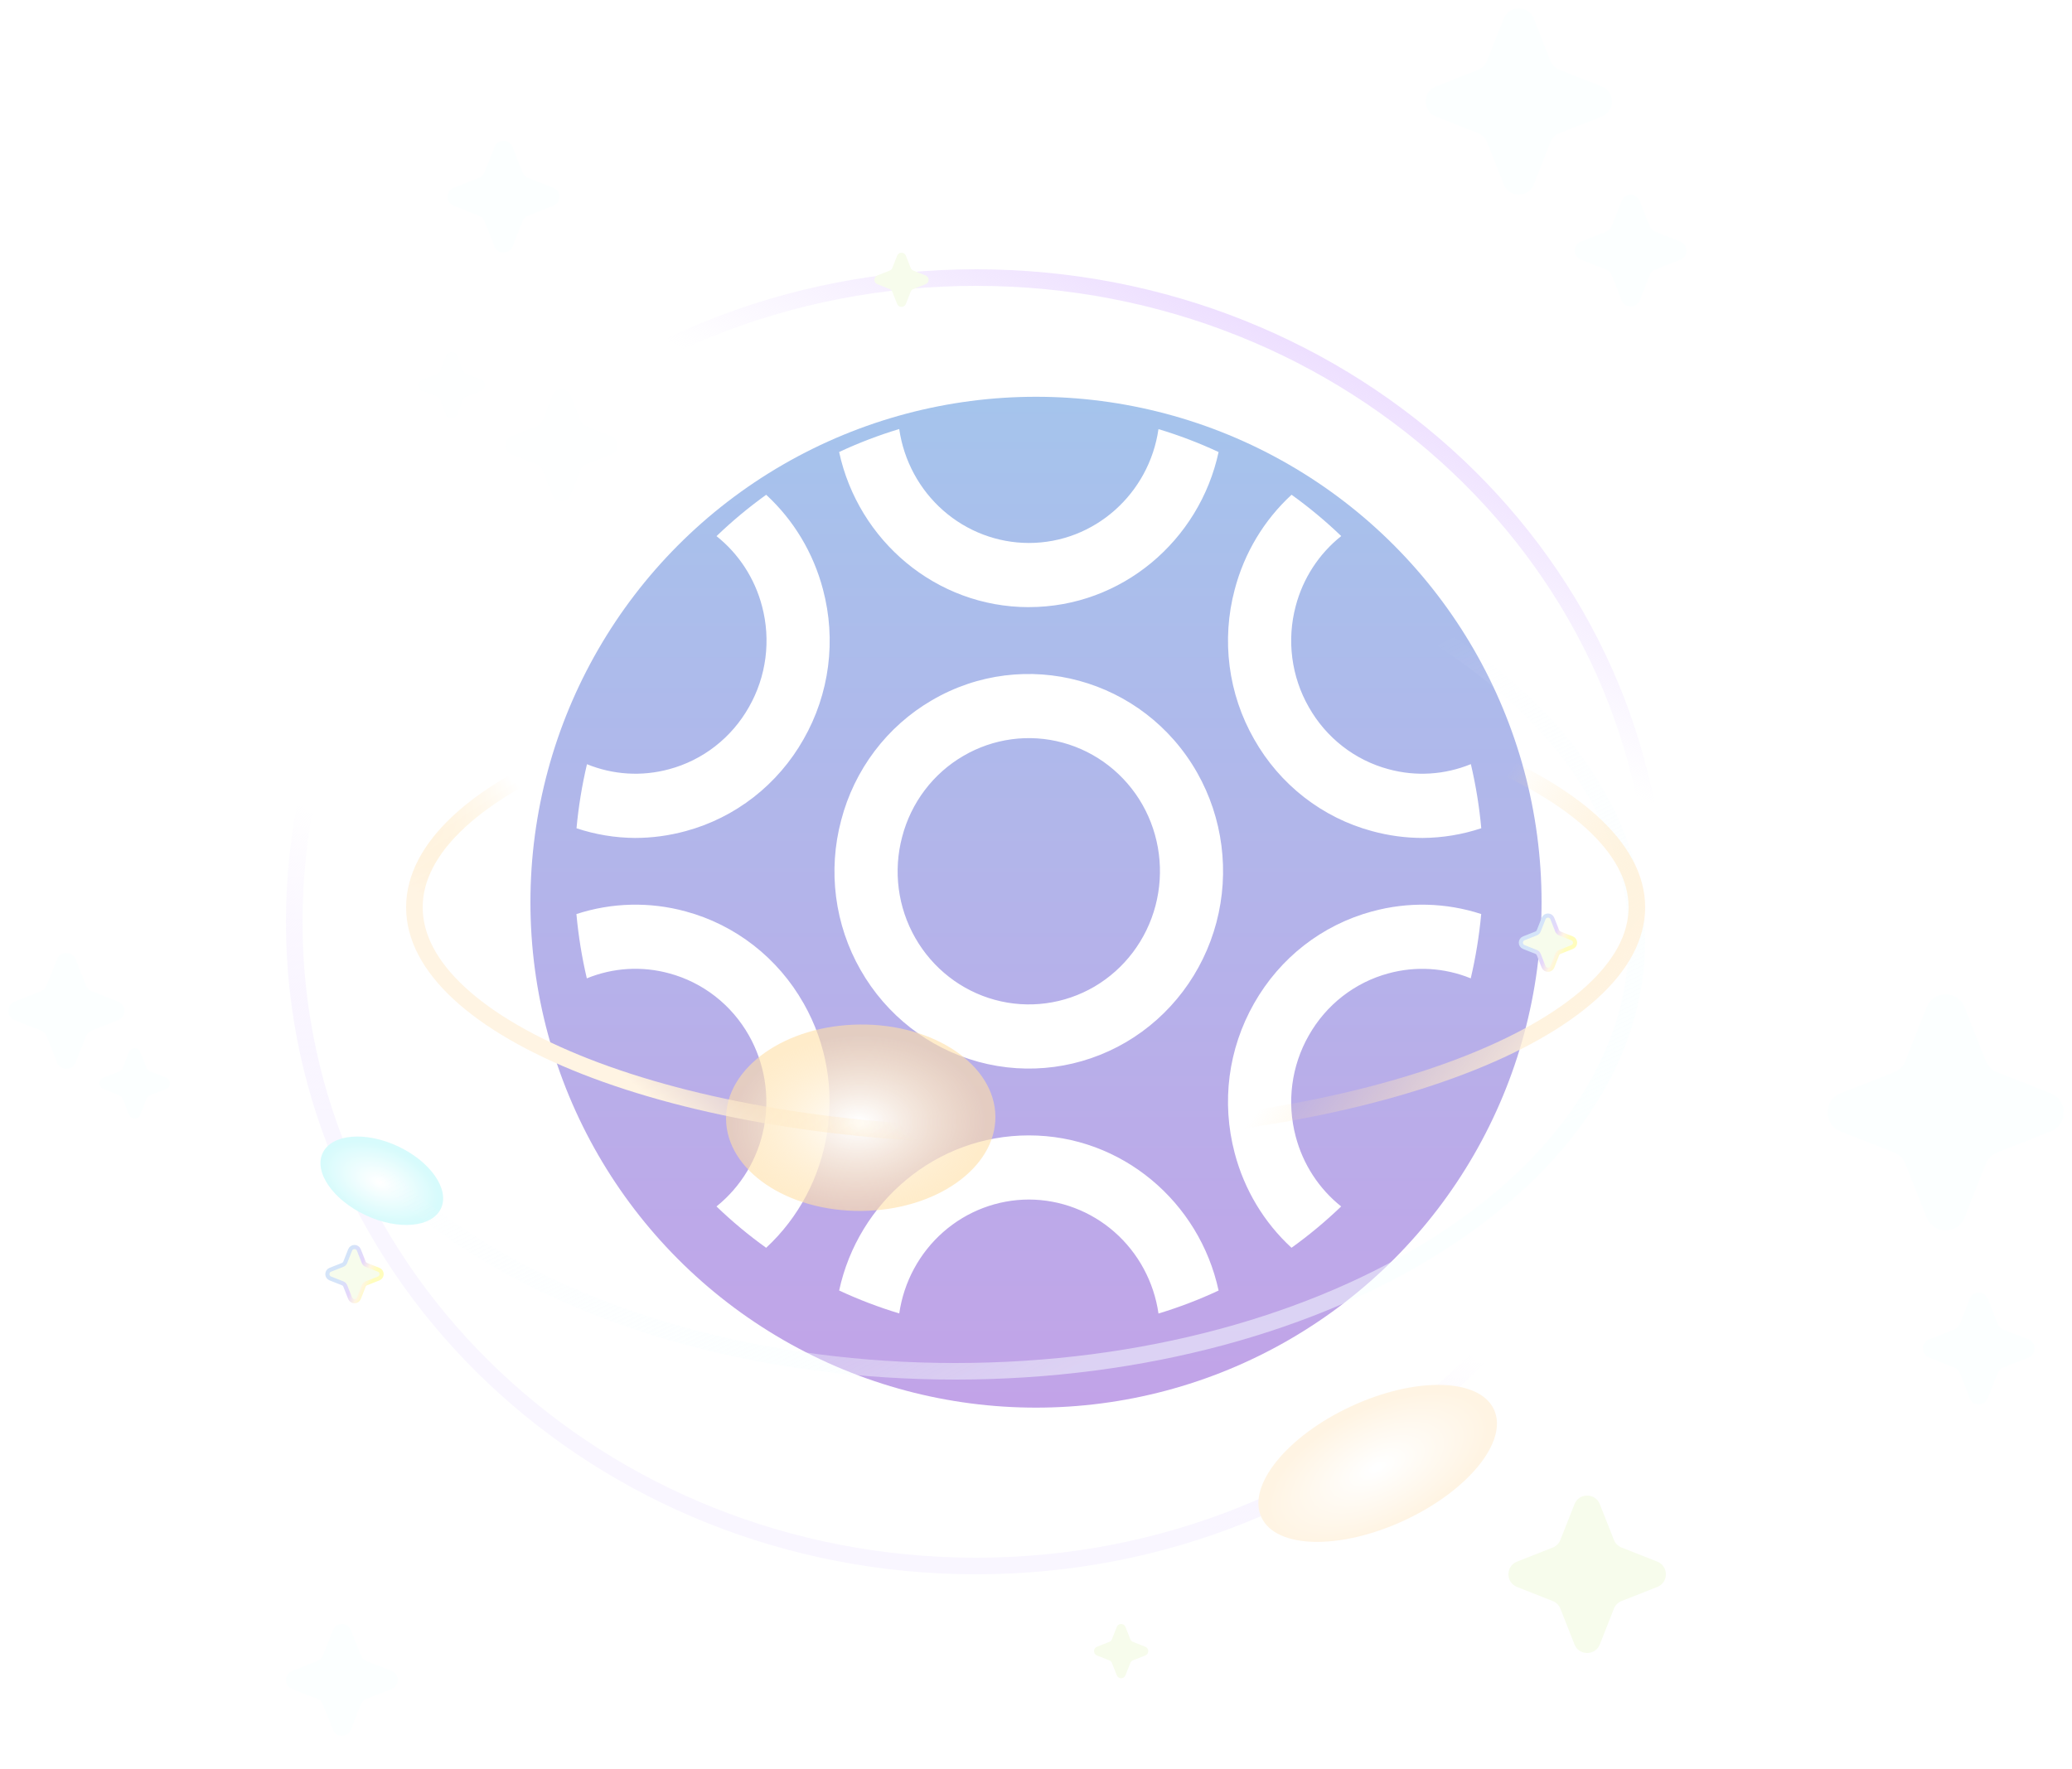 <svg width="500" height="427" viewBox="0 0 500 427" fill="none" xmlns="http://www.w3.org/2000/svg">
<g filter="url(#filter0_d_917_26465)">
<circle cx="250" cy="211" r="122" fill="url(#paint0_linear_917_26465)"/>
</g>
<path fill-rule="evenodd" clip-rule="evenodd" d="M264.098 238.151C271.36 233.885 276.659 226.863 278.832 218.629C281.005 210.395 279.874 201.62 275.687 194.233C271.482 186.853 264.569 181.47 256.464 179.265C248.359 177.059 239.724 178.212 232.454 182.47C228.847 184.569 225.685 187.375 223.153 190.726C220.621 194.077 218.768 197.905 217.703 201.989C216.616 206.066 216.336 210.322 216.879 214.511C217.422 218.699 218.777 222.736 220.866 226.388C225.075 233.763 231.988 239.143 240.091 241.348C248.194 243.553 256.827 242.403 264.098 238.151V238.151ZM224.831 169.056C247.22 155.93 275.963 163.751 288.885 186.499C295.085 197.442 296.761 210.439 293.543 222.636C290.325 234.834 282.478 245.235 271.722 251.558C260.952 257.869 248.157 259.579 236.148 256.311C224.138 253.043 213.896 245.065 207.668 234.129C204.573 228.719 202.566 222.737 201.762 216.532C200.959 210.327 201.375 204.022 202.988 197.981C204.565 191.931 207.308 186.259 211.057 181.294C214.807 176.329 219.488 172.169 224.831 169.056V169.056ZM193.924 242.188C205.129 261.909 200.803 286.452 184.882 301.192C180.658 298.159 176.653 294.823 172.897 291.209C178.857 286.427 182.926 279.626 184.362 272.048C185.798 264.469 184.505 256.619 180.719 249.929C178.649 246.265 175.884 243.055 172.586 240.484C169.287 237.913 165.519 236.032 161.5 234.951C154.917 233.142 147.933 233.565 141.607 236.155C140.41 231.049 139.571 225.863 139.097 220.636C147.637 217.848 156.788 217.625 165.45 219.994C171.405 221.598 176.987 224.386 181.874 228.197C186.762 232.007 190.857 236.765 193.924 242.195V242.188ZM297.955 142.285C300.264 133.48 305.027 125.54 311.671 119.422C315.893 122.454 319.898 125.788 323.656 129.397C318.285 133.666 314.429 139.598 312.671 146.293C311.585 150.369 311.305 154.624 311.848 158.811C312.391 162.998 313.746 167.034 315.834 170.685C317.903 174.35 320.667 177.561 323.966 180.132C327.265 182.703 331.034 184.583 335.053 185.663C341.719 187.486 348.634 187.018 354.938 184.445C356.144 189.577 356.981 194.745 357.449 199.92C352.885 201.44 348.117 202.23 343.315 202.263C339.193 202.26 335.09 201.708 331.11 200.619C325.155 199.018 319.573 196.231 314.685 192.422C309.798 188.612 305.702 183.855 302.636 178.426C299.54 173.017 297.533 167.037 296.729 160.833C295.926 154.629 296.342 148.324 297.955 142.285V142.285ZM248.276 274.061C270.687 274.061 289.452 290.128 294.062 311.507C289.31 313.734 284.459 315.572 279.559 317.057C278.457 309.421 274.691 302.441 268.949 297.391C263.207 292.341 255.87 289.556 248.276 289.544C240.687 289.557 233.355 292.339 227.614 297.385C221.874 302.431 218.108 309.404 217.001 317.035C212.045 315.539 207.198 313.689 202.498 311.5C207.108 290.121 225.866 274.061 248.276 274.061V274.061ZM248.276 146.552C225.866 146.552 207.101 130.479 202.491 109.107C207.243 106.88 212.094 105.042 216.994 103.557C218.098 111.192 221.864 118.17 227.606 123.218C233.348 128.267 240.684 131.051 248.276 131.062C264.162 131.062 277.325 119.097 279.552 103.579C284.512 105.07 289.361 106.92 294.062 109.114C289.452 130.486 270.687 146.545 248.276 146.545V146.552ZM331.11 220.002C339.761 217.63 348.902 217.847 357.435 220.629C356.951 225.858 356.108 231.046 354.91 236.155C348.594 233.579 341.626 233.157 335.053 234.951C331.034 236.032 327.266 237.912 323.967 240.483C320.668 243.054 317.903 246.265 315.834 249.929C313.746 253.58 312.392 257.616 311.849 261.803C311.306 265.99 311.586 270.244 312.671 274.321C314.425 281.012 318.277 286.941 323.642 291.209C319.926 294.777 315.933 298.122 311.657 301.185C305.016 295.07 300.255 287.136 297.948 278.336C294.707 266.046 296.366 253.209 302.629 242.188C308.891 231.167 319.011 223.288 331.103 219.994L331.11 220.002ZM165.443 200.619C161.461 201.708 157.355 202.26 153.231 202.263C148.436 202.231 143.675 201.444 139.118 199.927C139.6 194.716 140.444 189.548 141.643 184.466C147.933 187.018 154.834 187.479 161.5 185.663C165.519 184.582 169.287 182.702 172.586 180.131C175.885 177.56 178.65 174.349 180.719 170.685C182.807 167.035 184.162 163 184.705 158.815C185.248 154.629 184.968 150.375 183.882 146.3C182.126 139.607 178.272 133.679 172.904 129.412C176.662 125.801 180.667 122.464 184.889 119.429C191.53 125.546 196.291 133.483 198.598 142.285C200.208 148.325 200.623 154.629 199.82 160.832C199.016 167.036 197.01 173.016 193.917 178.426C190.85 183.855 186.754 188.611 181.867 192.421C176.979 196.23 171.397 199.017 165.443 200.619Z" fill="white"/>
<path d="M400 222.5C400 308.277 326.457 378 235.5 378C144.543 378 71 308.277 71 222.5C71 136.723 144.543 67 235.5 67C326.457 67 400 136.723 400 222.5Z" stroke="url(#paint1_linear_917_26465)" stroke-width="4"/>
<g filter="url(#filter1_f_917_26465)">
<ellipse cx="332.451" cy="353.231" rx="30.93" ry="15.192" transform="rotate(-24.861 332.451 353.231)" fill="url(#paint2_radial_917_26465)"/>
</g>
<g filter="url(#filter2_f_917_26465)">
<ellipse cx="92.136" cy="285.01" rx="15.765" ry="9.184" transform="rotate(25.111 92.136 285.01)" fill="url(#paint3_radial_917_26465)"/>
</g>
<g filter="url(#filter3_f_917_26465)">
<ellipse cx="207.704" cy="269.796" rx="32.5" ry="22.5" transform="rotate(-0.523 207.704 269.796)" fill="url(#paint4_radial_917_26465)"/>
</g>
<path d="M395 227C395 255.351 376.946 281.303 347.159 300.266C317.396 319.215 276.156 331 230.5 331C184.844 331 143.604 319.215 113.841 300.266C84.054 281.303 66 255.351 66 227C66 198.649 84.054 172.697 113.841 153.734C143.604 134.785 184.844 123 230.5 123C276.156 123 317.396 134.785 347.159 153.734C376.946 172.697 395 198.649 395 227Z" stroke="url(#paint5_linear_917_26465)" stroke-width="4"/>
<path d="M395 219C395 226.106 391.23 233.105 383.912 239.701C376.595 246.298 365.894 252.33 352.5 257.436C325.726 267.644 288.604 274 247.5 274C206.396 274 169.274 267.644 142.5 257.436C129.106 252.33 118.405 246.298 111.088 239.701C103.77 233.105 100 226.106 100 219C100 211.894 103.77 204.895 111.088 198.299C118.405 191.702 129.106 185.67 142.5 180.564C169.274 170.356 206.396 164 247.5 164C288.604 164 325.726 170.356 352.5 180.564C365.894 185.67 376.595 191.702 383.912 198.299C391.23 204.895 395 211.894 395 219Z" stroke="url(#paint6_linear_917_26465)" stroke-width="4"/>
<path d="M100 219C100 226.127 103.679 233.131 110.793 239.72C117.91 246.311 128.317 252.339 141.345 257.443C167.39 267.646 203.506 274 243.5 274C283.494 274 319.61 267.646 345.655 257.443C358.683 252.339 369.09 246.311 376.207 239.72C383.321 233.13 387 226.127 387 219C387 211.873 383.321 204.87 376.207 198.28C369.09 191.689 358.683 185.661 345.655 180.557C319.61 170.354 283.494 164 243.5 164C203.506 164 167.39 170.354 141.345 180.557C128.317 185.661 117.91 191.689 110.793 198.28C103.679 204.87 100 211.873 100 219Z" stroke="url(#paint7_linear_917_26465)" stroke-width="4"/>
<g filter="url(#filter4_d_917_26465)">
<path d="M84.49 300.717C84.867 299.761 86.221 299.761 86.598 300.717L87.767 303.682C87.882 303.974 88.114 304.205 88.406 304.32L91.37 305.49C92.327 305.867 92.327 307.221 91.37 307.598L88.406 308.767C88.114 308.882 87.882 309.113 87.767 309.406L86.598 312.37C86.221 313.327 84.867 313.327 84.49 312.37L83.32 309.406C83.205 309.113 82.974 308.882 82.682 308.767L79.718 307.598C78.761 307.221 78.761 305.867 79.718 305.49L82.682 304.32C82.974 304.205 83.205 303.974 83.32 303.682L84.49 300.717Z" fill="#F7FCEC"/>
<path d="M84.49 300.717C84.867 299.761 86.221 299.761 86.598 300.717L87.767 303.682C87.882 303.974 88.114 304.205 88.406 304.32L91.37 305.49C92.327 305.867 92.327 307.221 91.37 307.598L88.406 308.767C88.114 308.882 87.882 309.113 87.767 309.406L86.598 312.37C86.221 313.327 84.867 313.327 84.49 312.37L83.32 309.406C83.205 309.113 82.974 308.882 82.682 308.767L79.718 307.598C78.761 307.221 78.761 305.867 79.718 305.49L82.682 304.32C82.974 304.205 83.205 303.974 83.32 303.682L84.49 300.717Z" stroke="url(#paint8_linear_917_26465)"/>
</g>
<g filter="url(#filter5_d_917_26465)">
<path d="M372.49 220.717C372.867 219.761 374.221 219.761 374.598 220.717L375.767 223.682C375.882 223.974 376.113 224.205 376.406 224.32L379.37 225.49C380.327 225.867 380.327 227.221 379.37 227.598L376.406 228.767C376.113 228.882 375.882 229.113 375.767 229.406L374.598 232.37C374.221 233.327 372.867 233.327 372.49 232.37L371.32 229.406C371.205 229.113 370.974 228.882 370.682 228.767L367.717 227.598C366.761 227.221 366.761 225.867 367.717 225.49L370.682 224.32C370.974 224.205 371.205 223.974 371.32 223.682L372.49 220.717Z" fill="#F7FCEC"/>
<path d="M372.49 220.717C372.867 219.761 374.221 219.761 374.598 220.717L375.767 223.682C375.882 223.974 376.113 224.205 376.406 224.32L379.37 225.49C380.327 225.867 380.327 227.221 379.37 227.598L376.406 228.767C376.113 228.882 375.882 229.113 375.767 229.406L374.598 232.37C374.221 233.327 372.867 233.327 372.49 232.37L371.32 229.406C371.205 229.113 370.974 228.882 370.682 228.767L367.717 227.598C366.761 227.221 366.761 225.867 367.717 225.49L370.682 224.32C370.974 224.205 371.205 223.974 371.32 223.682L372.49 220.717Z" stroke="url(#paint9_linear_917_26465)"/>
</g>
<g filter="url(#filter6_f_917_26465)">
<path d="M269.49 392.717C269.867 391.761 271.221 391.761 271.598 392.717L272.767 395.682C272.882 395.974 273.113 396.205 273.406 396.32L276.37 397.49C277.327 397.867 277.327 399.221 276.37 399.598L273.406 400.767C273.113 400.882 272.882 401.113 272.767 401.406L271.598 404.37C271.221 405.327 269.867 405.327 269.49 404.37L268.32 401.406C268.205 401.113 267.974 400.882 267.682 400.767L264.717 399.598C263.761 399.221 263.761 397.867 264.717 397.49L267.682 396.32C267.974 396.205 268.205 395.974 268.32 395.682L269.49 392.717Z" fill="#F7FCEC"/>
</g>
<g filter="url(#filter7_f_917_26465)">
<path d="M379.939 363.083C381.035 360.306 384.965 360.306 386.061 363.083L389.456 371.691C389.79 372.539 390.461 373.21 391.309 373.544L399.917 376.939C402.694 378.035 402.694 381.965 399.917 383.061L391.309 386.456C390.461 386.79 389.79 387.461 389.456 388.309L386.061 396.917C384.965 399.694 381.035 399.694 379.939 396.917L376.544 388.309C376.21 387.461 375.539 386.79 374.691 386.456L366.083 383.061C363.306 381.965 363.306 378.035 366.083 376.939L374.691 373.544C375.539 373.21 376.21 372.539 376.544 371.691L379.939 363.083Z" fill="#F7FCEC"/>
</g>
<g opacity="0.4" filter="url(#filter8_f_917_26465)">
<path d="M362.875 4.467C364.172 1.178 368.828 1.178 370.125 4.467L374.145 14.66C374.541 15.664 375.336 16.459 376.34 16.855L386.533 20.875C389.822 22.172 389.822 26.828 386.533 28.125L376.34 32.145C375.336 32.541 374.541 33.336 374.145 34.34L370.125 44.533C368.828 47.822 364.172 47.822 362.875 44.533L358.855 34.34C358.459 33.336 357.664 32.541 356.66 32.145L346.467 28.125C343.178 26.828 343.178 22.172 346.467 20.875L356.66 16.855C357.664 16.459 358.459 15.664 358.855 14.66L362.875 4.467Z" fill="#F8FFFF"/>
</g>
<g opacity="0.4" filter="url(#filter9_f_917_26465)">
<path d="M391.325 48.48C392.103 46.507 394.897 46.507 395.675 48.48L398.087 54.596C398.325 55.199 398.801 55.675 399.404 55.913L405.52 58.325C407.493 59.103 407.493 61.897 405.52 62.675L399.404 65.087C398.801 65.325 398.325 65.802 398.087 66.404L395.675 72.52C394.897 74.493 392.103 74.493 391.325 72.52L388.913 66.404C388.675 65.802 388.199 65.325 387.596 65.087L381.48 62.675C379.507 61.897 379.507 59.103 381.48 58.325L387.596 55.913C388.199 55.675 388.675 55.199 388.913 54.596L391.325 48.48Z" fill="#F8FFFF"/>
</g>
<g opacity="0.2" filter="url(#filter10_f_917_26465)">
<path d="M107.711 85.877C108.172 84.708 109.828 84.708 110.289 85.877L111.718 89.501C111.859 89.858 112.142 90.141 112.499 90.282L116.123 91.711C117.292 92.172 117.292 93.828 116.123 94.289L112.499 95.718C112.142 95.859 111.859 96.142 111.718 96.499L110.289 100.123C109.828 101.292 108.172 101.292 107.711 100.123L106.282 96.499C106.141 96.142 105.858 95.859 105.501 95.718L101.877 94.289C100.708 93.828 100.708 92.172 101.877 91.711L105.501 90.282C105.858 90.141 106.141 89.858 106.282 89.501L107.711 85.877Z" fill="#F8FFFF"/>
</g>
<g opacity="0.2" filter="url(#filter11_f_917_26465)">
<path d="M133.325 95.48C134.103 93.507 136.897 93.507 137.675 95.48L140.087 101.596C140.325 102.199 140.801 102.675 141.404 102.913L147.52 105.325C149.493 106.103 149.493 108.897 147.52 109.675L141.404 112.087C140.801 112.325 140.325 112.801 140.087 113.404L137.675 119.52C136.897 121.493 134.103 121.493 133.325 119.52L130.913 113.404C130.675 112.801 130.199 112.325 129.596 112.087L123.48 109.675C121.507 108.897 121.507 106.103 123.48 105.325L129.596 102.913C130.199 102.675 130.675 102.199 130.913 101.596L133.325 95.48Z" fill="#F8FFFF"/>
</g>
<g opacity="0.4" filter="url(#filter12_f_917_26465)">
<path d="M464.909 243.125C466.552 238.958 472.448 238.958 474.091 243.125L479.183 256.036C479.685 257.308 480.692 258.315 481.964 258.817L494.875 263.909C499.042 265.552 499.042 271.448 494.875 273.091L481.964 278.183C480.692 278.685 479.685 279.692 479.183 280.964L474.091 293.875C472.448 298.042 466.552 298.042 464.909 293.875L459.817 280.964C459.315 279.692 458.308 278.685 457.036 278.183L444.125 273.091C439.958 271.448 439.958 265.552 444.125 263.909L457.036 258.817C458.308 258.315 459.315 257.308 459.817 256.036L464.909 243.125Z" fill="#F8FFFF"/>
</g>
<g opacity="0.4" filter="url(#filter13_f_917_26465)">
<path d="M475.325 313.48C476.103 311.507 478.897 311.507 479.675 313.48L482.087 319.596C482.325 320.199 482.801 320.675 483.404 320.913L489.52 323.325C491.493 324.103 491.493 326.897 489.52 327.675L483.404 330.087C482.801 330.325 482.325 330.801 482.087 331.404L479.675 337.52C478.897 339.493 476.103 339.493 475.325 337.52L472.913 331.404C472.675 330.801 472.199 330.325 471.596 330.087L465.48 327.675C463.507 326.897 463.507 324.103 465.48 323.325L471.596 320.913C472.199 320.675 472.675 320.199 472.913 319.596L475.325 313.48Z" fill="#F8FFFF"/>
</g>
<g opacity="0.4" filter="url(#filter14_f_917_26465)">
<path d="M119.325 35.48C120.103 33.507 122.897 33.507 123.675 35.48L126.087 41.596C126.325 42.199 126.801 42.675 127.404 42.913L133.52 45.325C135.493 46.103 135.493 48.897 133.52 49.675L127.404 52.087C126.801 52.325 126.325 52.801 126.087 53.404L123.675 59.52C122.897 61.493 120.103 61.493 119.325 59.52L116.913 53.404C116.675 52.801 116.199 52.325 115.596 52.087L109.48 49.675C107.507 48.897 107.507 46.103 109.48 45.325L115.596 42.913C116.199 42.675 116.675 42.199 116.913 41.596L119.325 35.48Z" fill="#F8FFFF"/>
</g>
<g opacity="0.4" filter="url(#filter15_f_917_26465)">
<path d="M80.325 393.48C81.103 391.507 83.897 391.507 84.675 393.48L87.087 399.596C87.325 400.199 87.802 400.675 88.404 400.913L94.52 403.325C96.493 404.103 96.493 406.897 94.52 407.675L88.404 410.087C87.802 410.325 87.325 410.801 87.087 411.404L84.675 417.52C83.897 419.493 81.103 419.493 80.325 417.52L77.913 411.404C77.675 410.801 77.198 410.325 76.596 410.087L70.48 407.675C68.507 406.897 68.507 404.103 70.48 403.325L76.596 400.913C77.198 400.675 77.675 400.199 77.913 399.596L80.325 393.48Z" fill="#F8FFFF"/>
</g>
<g opacity="0.4" filter="url(#filter16_f_917_26465)">
<path d="M13.745 231.535C14.552 229.488 17.448 229.488 18.255 231.535L20.757 237.877C21.003 238.502 21.498 238.997 22.123 239.243L28.465 241.745C30.512 242.552 30.512 245.448 28.465 246.255L22.123 248.757C21.498 249.003 21.003 249.498 20.757 250.123L18.255 256.465C17.448 258.512 14.552 258.512 13.745 256.465L11.243 250.123C10.997 249.498 10.502 249.003 9.877 248.757L3.535 246.255C1.488 245.448 1.488 242.552 3.535 241.745L9.877 239.243C10.502 238.997 10.997 238.502 11.243 237.877L13.745 231.535Z" fill="#F8FFFF"/>
</g>
<g opacity="0.4" filter="url(#filter17_f_917_26465)">
<path d="M31.131 253.932C31.621 252.689 33.379 252.689 33.869 253.932L35.388 257.783C35.538 258.162 35.838 258.462 36.217 258.612L40.068 260.131C41.311 260.621 41.311 262.379 40.068 262.869L36.217 264.388C35.838 264.538 35.538 264.838 35.388 265.217L33.869 269.068C33.379 270.311 31.621 270.311 31.131 269.068L29.612 265.217C29.462 264.838 29.162 264.538 28.783 264.388L24.932 262.869C23.689 262.379 23.689 260.621 24.932 260.131L28.783 258.612C29.162 258.462 29.462 258.162 29.612 257.783L31.131 253.932Z" fill="#F8FFFF"/>
</g>
<g filter="url(#filter18_f_917_26465)">
<path d="M216.49 61.718C216.867 60.761 218.221 60.761 218.598 61.718L219.767 64.682C219.882 64.974 220.113 65.205 220.406 65.32L223.37 66.49C224.327 66.867 224.327 68.221 223.37 68.598L220.406 69.767C220.113 69.882 219.882 70.114 219.767 70.406L218.598 73.37C218.221 74.327 216.867 74.327 216.49 73.37L215.32 70.406C215.205 70.114 214.974 69.882 214.682 69.767L211.717 68.598C210.761 68.221 210.761 66.867 211.717 66.49L214.682 65.32C214.974 65.205 215.205 64.974 215.32 64.682L216.49 61.718Z" fill="#F7FCEC"/>
</g>
<defs>
<filter id="filter0_d_917_26465" x="41.633" y="9.407" width="416.735" height="416.735" filterUnits="userSpaceOnUse" color-interpolation-filters="sRGB">
<feFlood flood-opacity="0" result="BackgroundImageFix"/>
<feColorMatrix in="SourceAlpha" type="matrix" values="0 0 0 0 0 0 0 0 0 0 0 0 0 0 0 0 0 0 127 0" result="hardAlpha"/>
<feOffset dy="6.774"/>
<feGaussianBlur stdDeviation="43.184"/>
<feComposite in2="hardAlpha" operator="out"/>
<feColorMatrix type="matrix" values="0 0 0 0 0 0 0 0 0 0 0 0 0 0 0 0 0 0 0.14 0"/>
<feBlend mode="normal" in2="BackgroundImageFix" result="effect1_dropShadow_917_26465"/>
<feBlend mode="normal" in="SourceGraphic" in2="effect1_dropShadow_917_26465" result="shape"/>
</filter>
<filter id="filter1_f_917_26465" x="290.863" y="321.482" width="83.175" height="63.499" filterUnits="userSpaceOnUse" color-interpolation-filters="sRGB">
<feFlood flood-opacity="0" result="BackgroundImageFix"/>
<feBlend mode="normal" in="SourceGraphic" in2="BackgroundImageFix" result="shape"/>
<feGaussianBlur stdDeviation="6.4" result="effect1_foregroundBlur_917_26465"/>
</filter>
<filter id="filter2_f_917_26465" x="64.535" y="261.537" width="55.203" height="46.947" filterUnits="userSpaceOnUse" color-interpolation-filters="sRGB">
<feFlood flood-opacity="0" result="BackgroundImageFix"/>
<feBlend mode="normal" in="SourceGraphic" in2="BackgroundImageFix" result="shape"/>
<feGaussianBlur stdDeviation="6.4" result="effect1_foregroundBlur_917_26465"/>
</filter>
<filter id="filter3_f_917_26465" x="162.405" y="234.495" width="90.599" height="70.602" filterUnits="userSpaceOnUse" color-interpolation-filters="sRGB">
<feFlood flood-opacity="0" result="BackgroundImageFix"/>
<feBlend mode="normal" in="SourceGraphic" in2="BackgroundImageFix" result="shape"/>
<feGaussianBlur stdDeviation="6.4" result="effect1_foregroundBlur_917_26465"/>
</filter>
<filter id="filter4_d_917_26465" x="74.5" y="296.5" width="22.087" height="22.087" filterUnits="userSpaceOnUse" color-interpolation-filters="sRGB">
<feFlood flood-opacity="0" result="BackgroundImageFix"/>
<feColorMatrix in="SourceAlpha" type="matrix" values="0 0 0 0 0 0 0 0 0 0 0 0 0 0 0 0 0 0 127 0" result="hardAlpha"/>
<feOffset dy="1"/>
<feGaussianBlur stdDeviation="2"/>
<feComposite in2="hardAlpha" operator="out"/>
<feColorMatrix type="matrix" values="0 0 0 0 0.365 0 0 0 0 0.098 0 0 0 0 0.455 0 0 0 0.12 0"/>
<feBlend mode="normal" in2="BackgroundImageFix" result="effect1_dropShadow_917_26465"/>
<feBlend mode="normal" in="SourceGraphic" in2="effect1_dropShadow_917_26465" result="shape"/>
</filter>
<filter id="filter5_d_917_26465" x="362.5" y="216.5" width="22.087" height="22.087" filterUnits="userSpaceOnUse" color-interpolation-filters="sRGB">
<feFlood flood-opacity="0" result="BackgroundImageFix"/>
<feColorMatrix in="SourceAlpha" type="matrix" values="0 0 0 0 0 0 0 0 0 0 0 0 0 0 0 0 0 0 127 0" result="hardAlpha"/>
<feOffset dy="1"/>
<feGaussianBlur stdDeviation="2"/>
<feComposite in2="hardAlpha" operator="out"/>
<feColorMatrix type="matrix" values="0 0 0 0 0.365 0 0 0 0 0.098 0 0 0 0 0.455 0 0 0 0.12 0"/>
<feBlend mode="normal" in2="BackgroundImageFix" result="effect1_dropShadow_917_26465"/>
<feBlend mode="normal" in="SourceGraphic" in2="effect1_dropShadow_917_26465" result="shape"/>
</filter>
<filter id="filter6_f_917_26465" x="262" y="390" width="17.087" height="17.087" filterUnits="userSpaceOnUse" color-interpolation-filters="sRGB">
<feFlood flood-opacity="0" result="BackgroundImageFix"/>
<feBlend mode="normal" in="SourceGraphic" in2="BackgroundImageFix" result="shape"/>
<feGaussianBlur stdDeviation="1" result="effect1_foregroundBlur_917_26465"/>
</filter>
<filter id="filter7_f_917_26465" x="362" y="359" width="42" height="42" filterUnits="userSpaceOnUse" color-interpolation-filters="sRGB">
<feFlood flood-opacity="0" result="BackgroundImageFix"/>
<feBlend mode="normal" in="SourceGraphic" in2="BackgroundImageFix" result="shape"/>
<feGaussianBlur stdDeviation="1" result="effect1_foregroundBlur_917_26465"/>
</filter>
<filter id="filter8_f_917_26465" x="342" y="0" width="49" height="49" filterUnits="userSpaceOnUse" color-interpolation-filters="sRGB">
<feFlood flood-opacity="0" result="BackgroundImageFix"/>
<feBlend mode="normal" in="SourceGraphic" in2="BackgroundImageFix" result="shape"/>
<feGaussianBlur stdDeviation="1" result="effect1_foregroundBlur_917_26465"/>
</filter>
<filter id="filter9_f_917_26465" x="378" y="45" width="31" height="31" filterUnits="userSpaceOnUse" color-interpolation-filters="sRGB">
<feFlood flood-opacity="0" result="BackgroundImageFix"/>
<feBlend mode="normal" in="SourceGraphic" in2="BackgroundImageFix" result="shape"/>
<feGaussianBlur stdDeviation="1" result="effect1_foregroundBlur_917_26465"/>
</filter>
<filter id="filter10_f_917_26465" x="99" y="83" width="20" height="20" filterUnits="userSpaceOnUse" color-interpolation-filters="sRGB">
<feFlood flood-opacity="0" result="BackgroundImageFix"/>
<feBlend mode="normal" in="SourceGraphic" in2="BackgroundImageFix" result="shape"/>
<feGaussianBlur stdDeviation="1" result="effect1_foregroundBlur_917_26465"/>
</filter>
<filter id="filter11_f_917_26465" x="120" y="92" width="31" height="31" filterUnits="userSpaceOnUse" color-interpolation-filters="sRGB">
<feFlood flood-opacity="0" result="BackgroundImageFix"/>
<feBlend mode="normal" in="SourceGraphic" in2="BackgroundImageFix" result="shape"/>
<feGaussianBlur stdDeviation="1" result="effect1_foregroundBlur_917_26465"/>
</filter>
<filter id="filter12_f_917_26465" x="439" y="238" width="61" height="61" filterUnits="userSpaceOnUse" color-interpolation-filters="sRGB">
<feFlood flood-opacity="0" result="BackgroundImageFix"/>
<feBlend mode="normal" in="SourceGraphic" in2="BackgroundImageFix" result="shape"/>
<feGaussianBlur stdDeviation="1" result="effect1_foregroundBlur_917_26465"/>
</filter>
<filter id="filter13_f_917_26465" x="462" y="310" width="31" height="31" filterUnits="userSpaceOnUse" color-interpolation-filters="sRGB">
<feFlood flood-opacity="0" result="BackgroundImageFix"/>
<feBlend mode="normal" in="SourceGraphic" in2="BackgroundImageFix" result="shape"/>
<feGaussianBlur stdDeviation="1" result="effect1_foregroundBlur_917_26465"/>
</filter>
<filter id="filter14_f_917_26465" x="106" y="32" width="31" height="31" filterUnits="userSpaceOnUse" color-interpolation-filters="sRGB">
<feFlood flood-opacity="0" result="BackgroundImageFix"/>
<feBlend mode="normal" in="SourceGraphic" in2="BackgroundImageFix" result="shape"/>
<feGaussianBlur stdDeviation="1" result="effect1_foregroundBlur_917_26465"/>
</filter>
<filter id="filter15_f_917_26465" x="67" y="390" width="31" height="31" filterUnits="userSpaceOnUse" color-interpolation-filters="sRGB">
<feFlood flood-opacity="0" result="BackgroundImageFix"/>
<feBlend mode="normal" in="SourceGraphic" in2="BackgroundImageFix" result="shape"/>
<feGaussianBlur stdDeviation="1" result="effect1_foregroundBlur_917_26465"/>
</filter>
<filter id="filter16_f_917_26465" x="0" y="228" width="32" height="32" filterUnits="userSpaceOnUse" color-interpolation-filters="sRGB">
<feFlood flood-opacity="0" result="BackgroundImageFix"/>
<feBlend mode="normal" in="SourceGraphic" in2="BackgroundImageFix" result="shape"/>
<feGaussianBlur stdDeviation="1" result="effect1_foregroundBlur_917_26465"/>
</filter>
<filter id="filter17_f_917_26465" x="22" y="251" width="21" height="21" filterUnits="userSpaceOnUse" color-interpolation-filters="sRGB">
<feFlood flood-opacity="0" result="BackgroundImageFix"/>
<feBlend mode="normal" in="SourceGraphic" in2="BackgroundImageFix" result="shape"/>
<feGaussianBlur stdDeviation="1" result="effect1_foregroundBlur_917_26465"/>
</filter>
<filter id="filter18_f_917_26465" x="209" y="59" width="17.087" height="17.087" filterUnits="userSpaceOnUse" color-interpolation-filters="sRGB">
<feFlood flood-opacity="0" result="BackgroundImageFix"/>
<feBlend mode="normal" in="SourceGraphic" in2="BackgroundImageFix" result="shape"/>
<feGaussianBlur stdDeviation="1" result="effect1_foregroundBlur_917_26465"/>
</filter>
<linearGradient id="paint0_linear_917_26465" x1="250" y1="89" x2="250" y2="333" gradientUnits="userSpaceOnUse">
<stop stop-color="#A5C4EC"/>
<stop offset="1" stop-color="#C2A3E8"/>
</linearGradient>
<linearGradient id="paint1_linear_917_26465" x1="417.5" y1="117.5" x2="297.5" y2="372.5" gradientUnits="userSpaceOnUse">
<stop stop-color="#E9D7FF"/>
<stop offset="0.275" stop-color="#EDE0FF" stop-opacity="0"/>
<stop offset="0.768" stop-color="#F1E6FF" stop-opacity="0"/>
<stop offset="1" stop-color="#F9F6FF"/>
</linearGradient>
<radialGradient id="paint2_radial_917_26465" cx="0" cy="0" r="1" gradientUnits="userSpaceOnUse" gradientTransform="translate(331.927 354.117) rotate(87.904) scale(14.316 29.127)">
<stop offset="0.03" stop-color="white"/>
<stop offset="1" stop-color="#FFF4E3"/>
</radialGradient>
<radialGradient id="paint3_radial_917_26465" cx="0" cy="0" r="1" gradientUnits="userSpaceOnUse" gradientTransform="translate(91.87 285.546) rotate(88.233) scale(8.653 14.849)">
<stop offset="0.03" stop-color="white"/>
<stop offset="1" stop-color="#D7FBFC"/>
</radialGradient>
<radialGradient id="paint4_radial_917_26465" cx="0" cy="0" r="1" gradientUnits="userSpaceOnUse" gradientTransform="translate(207.154 271.107) rotate(88.513) scale(21.195 30.616)">
<stop offset="0.03" stop-color="white"/>
<stop offset="1" stop-color="#FFE0A9" stop-opacity="0.61"/>
</radialGradient>
<linearGradient id="paint5_linear_917_26465" x1="235.5" y1="127.163" x2="320.585" y2="299.404" gradientUnits="userSpaceOnUse">
<stop stop-color="#E8F2FC" stop-opacity="0"/>
<stop offset="0.383" stop-color="#F3FBFE" stop-opacity="0"/>
<stop offset="1" stop-color="#F8FFFF" stop-opacity="0.5"/>
</linearGradient>
<linearGradient id="paint6_linear_917_26465" x1="98" y1="202.9" x2="306.449" y2="357.328" gradientUnits="userSpaceOnUse">
<stop offset="0.786" stop-color="#FFE0A9" stop-opacity="0"/>
<stop offset="1" stop-color="#FFF4E3"/>
</linearGradient>
<linearGradient id="paint7_linear_917_26465" x1="389" y1="202.9" x2="255.624" y2="353.026" gradientUnits="userSpaceOnUse">
<stop offset="0.823" stop-color="#FFE0A9" stop-opacity="0"/>
<stop offset="1" stop-color="#FFF4E3"/>
</linearGradient>
<linearGradient id="paint8_linear_917_26465" x1="82" y1="307" x2="89" y2="310" gradientUnits="userSpaceOnUse">
<stop stop-color="#D4E4F9"/>
<stop offset="0.484" stop-color="#E5D7FB"/>
<stop offset="0.76" stop-color="#FFF5E3"/>
<stop offset="1" stop-color="#FFFDBD"/>
</linearGradient>
<linearGradient id="paint9_linear_917_26465" x1="370" y1="227" x2="377" y2="230" gradientUnits="userSpaceOnUse">
<stop stop-color="#D4E4F9"/>
<stop offset="0.484" stop-color="#E5D7FB"/>
<stop offset="0.76" stop-color="#FFF5E3"/>
<stop offset="1" stop-color="#FFFDBD"/>
</linearGradient>
</defs>
</svg>
